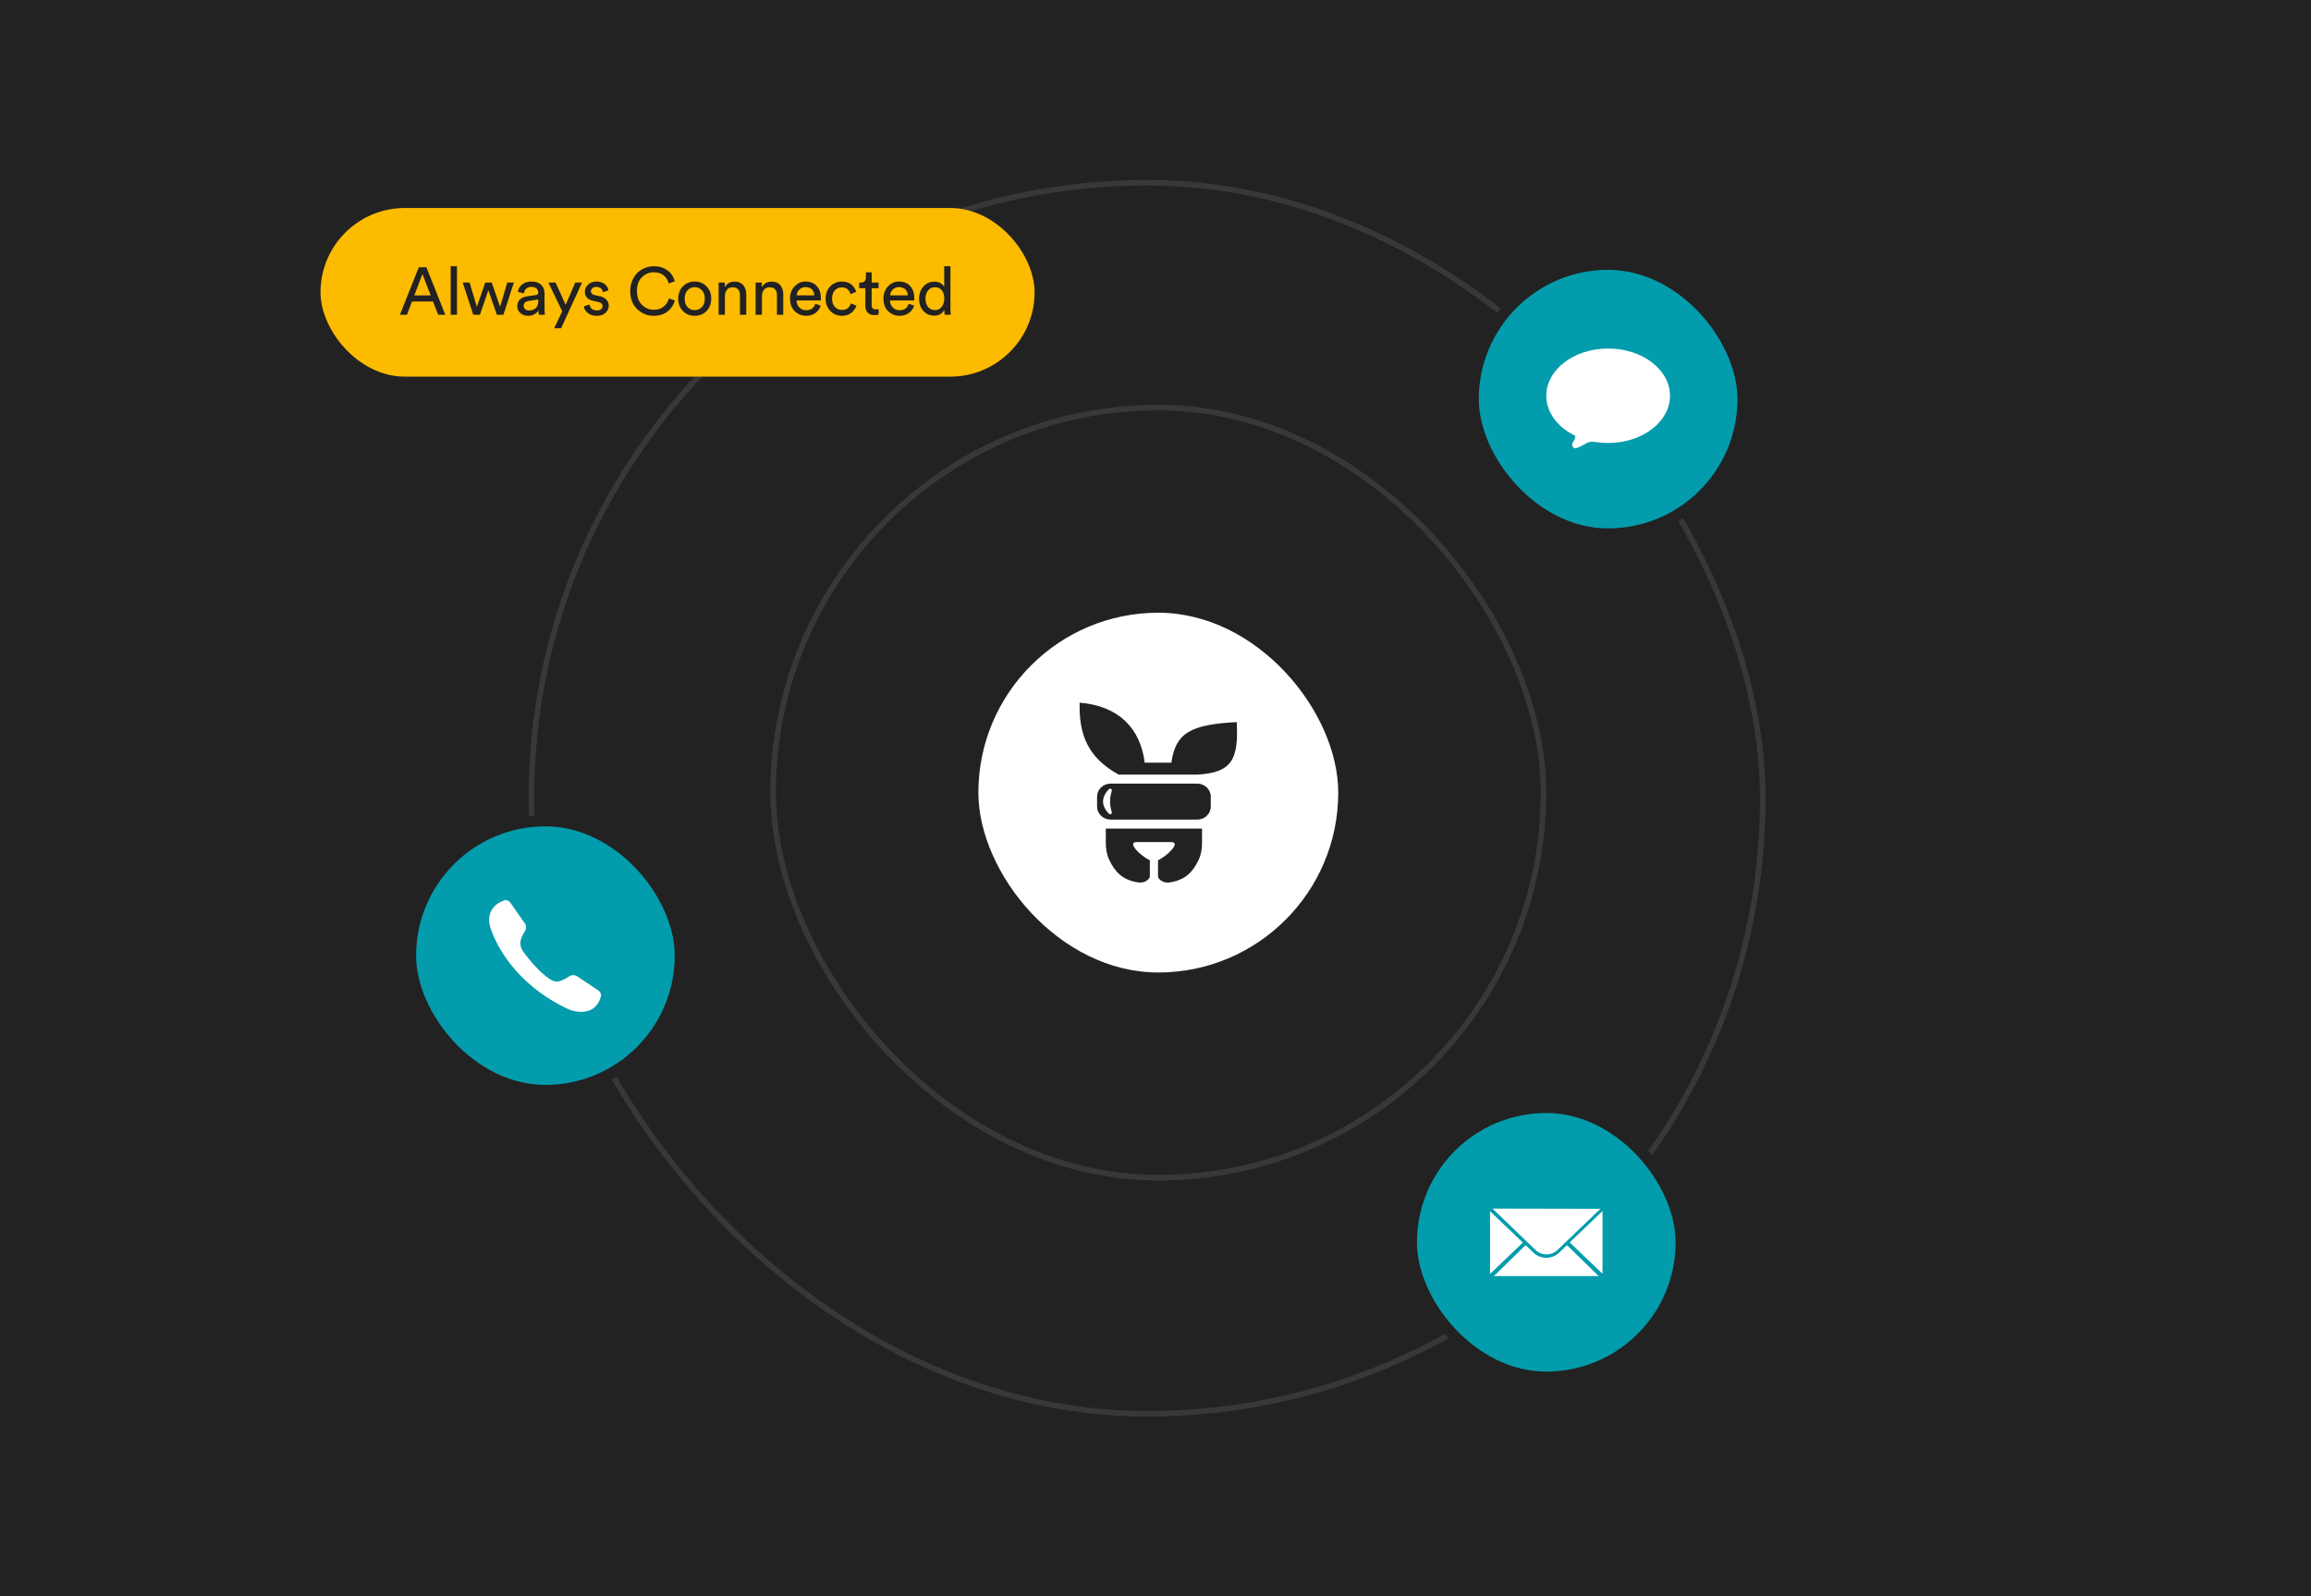 <svg width="411" height="284" viewBox="0 0 411 284" fill="none" xmlns="http://www.w3.org/2000/svg">
<path d="M0 0H411V284H0V0Z" fill="#222222"/>
<rect x="137.5" y="72.5" width="137" height="137" rx="68.5" stroke="#383838"/>
<rect x="174" y="109" width="64" height="64" rx="32" fill="white"/>
<path fill-rule="evenodd" clip-rule="evenodd" d="M197.517 139.4C196.188 139.4 195.109 140.444 195.109 141.733V143.467C195.109 144.755 196.188 145.8 197.517 145.8H212.924C214.254 145.8 215.333 144.755 215.333 143.467V141.733C215.333 140.444 214.254 139.4 212.924 139.4H197.517ZM197.245 140.373C197.475 140.147 197.822 140.421 197.722 140.722C197.523 141.318 197.418 141.938 197.418 142.576C197.418 143.214 197.523 143.834 197.722 144.429C197.822 144.731 197.475 145.005 197.245 144.779C196.601 144.147 196.174 143.39 196.174 142.576C196.174 141.762 196.601 141.005 197.245 140.373Z" fill="#222222"/>
<path d="M219.945 128.456C211.894 128.89 209.065 130.276 208.33 135.673H203.586C202.789 129.482 198.901 125.572 192.009 125C191.87 130.568 193.377 134.733 198.955 137.8H212.923C219.102 137.459 220.299 135.086 219.945 128.456Z" fill="#222222"/>
<path d="M196.664 147.4V149.934C196.664 150.971 196.824 152.013 197.266 152.952C198.299 155.148 199.647 156.504 202.262 156.957C202.903 157.068 203.742 157.004 204.337 156.294C204.446 156.163 204.492 155.994 204.492 155.824V153.03C202.918 152.331 200.294 149.8 202.174 149.8H208.266C210.146 149.8 207.522 152.331 205.948 153.03V155.824C205.948 155.994 205.994 156.163 206.103 156.294C206.698 157.004 207.537 157.068 208.178 156.957C210.793 156.504 212.141 155.148 213.175 152.952C213.616 152.013 213.776 150.971 213.776 149.934V147.4H196.664Z" fill="#222222"/>
<rect x="94.5" y="32.5" width="219" height="219" rx="109.5" stroke="#383838"/>
<rect x="57" y="37" width="127" height="30" rx="15" fill="#FDBB00"/>
<path d="M77.931 56L77.013 53.638H73.267L72.372 56H71.119L74.484 47.542H75.832L79.196 56H77.931ZM75.128 48.758L73.684 52.552H76.595L75.128 48.758ZM81.275 56H80.153V47.363H81.275V56ZM86.296 50.262H87.454L88.945 54.58L90.209 50.262H91.39L89.529 56H88.372L86.845 51.634L85.354 56H84.173L82.288 50.262H83.517L84.805 54.58L86.296 50.262ZM91.988 54.461C91.988 53.968 92.147 53.574 92.465 53.28C92.783 52.978 93.205 52.791 93.73 52.719L95.281 52.493C95.575 52.453 95.722 52.31 95.722 52.063C95.722 51.761 95.619 51.514 95.412 51.323C95.205 51.133 94.895 51.037 94.481 51.037C94.1 51.037 93.797 51.145 93.575 51.359C93.352 51.566 93.221 51.844 93.181 52.194L92.107 51.944C92.163 51.395 92.413 50.95 92.859 50.608C93.304 50.258 93.837 50.083 94.457 50.083C95.269 50.083 95.869 50.282 96.259 50.679C96.649 51.069 96.844 51.57 96.844 52.182V55.057C96.844 55.4 96.867 55.714 96.915 56H95.817C95.778 55.761 95.758 55.503 95.758 55.224C95.599 55.479 95.364 55.702 95.054 55.893C94.752 56.084 94.37 56.179 93.909 56.179C93.344 56.179 92.883 56.012 92.525 55.678C92.167 55.336 91.988 54.93 91.988 54.461ZM94.064 55.236C94.565 55.236 94.966 55.101 95.269 54.831C95.571 54.56 95.722 54.131 95.722 53.542V53.28L93.968 53.542C93.714 53.582 93.511 53.674 93.36 53.817C93.209 53.96 93.133 54.155 93.133 54.401C93.133 54.624 93.217 54.819 93.384 54.986C93.559 55.153 93.785 55.236 94.064 55.236ZM99.786 58.398H98.558L99.989 55.368L97.52 50.262H98.808L100.597 54.222L102.315 50.262H103.52L99.786 58.398ZM103.827 54.509L104.841 54.151C104.88 54.461 105.016 54.719 105.246 54.926C105.477 55.125 105.787 55.224 106.177 55.224C106.479 55.224 106.718 55.153 106.893 55.01C107.068 54.859 107.155 54.676 107.155 54.461C107.155 54.079 106.909 53.833 106.415 53.721L105.437 53.507C104.992 53.411 104.642 53.22 104.387 52.934C104.133 52.648 104.006 52.302 104.006 51.896C104.006 51.403 104.204 50.977 104.602 50.62C105.008 50.262 105.489 50.083 106.046 50.083C106.411 50.083 106.738 50.138 107.024 50.25C107.31 50.353 107.533 50.492 107.692 50.667C107.851 50.842 107.97 51.005 108.05 51.156C108.129 51.307 108.189 51.463 108.229 51.622L107.239 51.992C107.223 51.896 107.195 51.805 107.155 51.717C107.115 51.622 107.052 51.518 106.964 51.407C106.885 51.296 106.765 51.208 106.606 51.145C106.447 51.073 106.26 51.037 106.046 51.037C105.767 51.037 105.537 51.113 105.354 51.264C105.179 51.415 105.091 51.594 105.091 51.801C105.091 52.166 105.31 52.397 105.747 52.493L106.678 52.695C107.187 52.807 107.577 53.014 107.847 53.316C108.125 53.61 108.265 53.972 108.265 54.401C108.265 54.855 108.078 55.264 107.704 55.63C107.338 55.996 106.825 56.179 106.165 56.179C105.457 56.179 104.904 56.004 104.507 55.654C104.109 55.296 103.882 54.914 103.827 54.509ZM116.283 56.179C115.13 56.179 114.14 55.781 113.313 54.986C112.494 54.191 112.084 53.117 112.084 51.765C112.084 50.858 112.291 50.063 112.704 49.379C113.118 48.695 113.639 48.19 114.267 47.864C114.895 47.53 115.567 47.363 116.283 47.363C117.238 47.363 118.041 47.605 118.693 48.09C119.353 48.568 119.791 49.22 120.005 50.047L118.92 50.429C118.761 49.792 118.455 49.303 118.001 48.961C117.548 48.611 116.975 48.436 116.283 48.436C115.456 48.436 114.748 48.731 114.16 49.319C113.571 49.9 113.277 50.715 113.277 51.765C113.277 52.815 113.571 53.634 114.16 54.222C114.748 54.811 115.456 55.105 116.283 55.105C116.975 55.105 117.552 54.922 118.013 54.556C118.474 54.183 118.797 53.69 118.979 53.077L120.017 53.459C119.787 54.278 119.341 54.938 118.681 55.439C118.029 55.932 117.23 56.179 116.283 56.179ZM122.278 54.64C122.628 54.998 123.053 55.177 123.554 55.177C124.055 55.177 124.477 54.998 124.819 54.64C125.169 54.274 125.344 53.769 125.344 53.125C125.344 52.489 125.169 51.992 124.819 51.634C124.477 51.268 124.055 51.085 123.554 51.085C123.053 51.085 122.628 51.268 122.278 51.634C121.936 51.992 121.765 52.489 121.765 53.125C121.765 53.769 121.936 54.274 122.278 54.64ZM121.443 50.954C121.999 50.373 122.703 50.083 123.554 50.083C124.405 50.083 125.105 50.373 125.654 50.954C126.211 51.526 126.489 52.25 126.489 53.125C126.489 54.008 126.215 54.739 125.666 55.32C125.117 55.893 124.413 56.179 123.554 56.179C122.695 56.179 121.991 55.893 121.443 55.32C120.894 54.739 120.619 54.008 120.619 53.125C120.619 52.25 120.894 51.526 121.443 50.954ZM128.926 52.684V56H127.805V50.262H128.902V51.085C129.284 50.425 129.872 50.095 130.668 50.095C131.328 50.095 131.833 50.305 132.183 50.727C132.541 51.148 132.72 51.693 132.72 52.361V56H131.598V52.552C131.598 51.59 131.153 51.109 130.262 51.109C129.841 51.109 129.51 51.26 129.272 51.562C129.041 51.856 128.926 52.23 128.926 52.684ZM135.506 52.684V56H134.384V50.262H135.482V51.085C135.864 50.425 136.452 50.095 137.247 50.095C137.908 50.095 138.413 50.305 138.762 50.727C139.12 51.148 139.299 51.693 139.299 52.361V56H138.178V52.552C138.178 51.59 137.733 51.109 136.842 51.109C136.42 51.109 136.09 51.26 135.852 51.562C135.621 51.856 135.506 52.23 135.506 52.684ZM141.692 52.54H144.829C144.813 52.111 144.67 51.761 144.4 51.49C144.129 51.212 143.748 51.073 143.254 51.073C142.809 51.073 142.443 51.22 142.157 51.514C141.871 51.801 141.715 52.143 141.692 52.54ZM144.996 54.032L145.963 54.366C145.796 54.898 145.485 55.336 145.032 55.678C144.579 56.012 144.03 56.179 143.386 56.179C142.582 56.179 141.898 55.905 141.334 55.356C140.777 54.799 140.499 54.051 140.499 53.113C140.499 52.238 140.769 51.514 141.31 50.942C141.851 50.369 142.495 50.083 143.242 50.083C144.109 50.083 144.785 50.357 145.271 50.906C145.756 51.447 145.998 52.174 145.998 53.089C145.998 53.232 145.99 53.352 145.974 53.447H141.656C141.664 53.956 141.831 54.373 142.157 54.7C142.491 55.026 142.9 55.189 143.386 55.189C144.205 55.189 144.742 54.803 144.996 54.032ZM149.72 51.121C149.235 51.121 148.822 51.296 148.48 51.645C148.146 51.995 147.979 52.489 147.979 53.125C147.979 53.753 148.146 54.246 148.48 54.604C148.822 54.962 149.239 55.141 149.732 55.141C150.21 55.141 150.571 55.022 150.818 54.783C151.072 54.544 151.243 54.27 151.331 53.96L152.321 54.389C152.162 54.867 151.86 55.284 151.414 55.642C150.977 56 150.416 56.179 149.732 56.179C148.897 56.179 148.205 55.889 147.656 55.308C147.108 54.727 146.833 54 146.833 53.125C146.833 52.234 147.108 51.506 147.656 50.942C148.205 50.369 148.893 50.083 149.72 50.083C150.42 50.083 150.985 50.262 151.414 50.62C151.852 50.977 152.138 51.407 152.273 51.908L151.259 52.337C151.172 52.003 151.005 51.717 150.758 51.478C150.512 51.24 150.166 51.121 149.72 51.121ZM155.021 48.448V50.262H156.261V51.276H155.021V54.258C155.021 54.529 155.08 54.727 155.2 54.855C155.327 54.982 155.534 55.046 155.82 55.046C155.987 55.046 156.134 55.03 156.261 54.998V55.952C156.07 56.024 155.816 56.06 155.498 56.06C155.005 56.06 154.615 55.916 154.329 55.63C154.042 55.344 153.899 54.942 153.899 54.425V51.276H152.802V50.262H153.112C153.406 50.262 153.625 50.182 153.768 50.023C153.919 49.856 153.995 49.641 153.995 49.379V48.448H155.021ZM158.308 52.54H161.446C161.43 52.111 161.287 51.761 161.016 51.49C160.746 51.212 160.364 51.073 159.871 51.073C159.426 51.073 159.06 51.22 158.774 51.514C158.487 51.801 158.332 52.143 158.308 52.54ZM161.613 54.032L162.579 54.366C162.412 54.898 162.102 55.336 161.649 55.678C161.195 56.012 160.647 56.179 160.002 56.179C159.199 56.179 158.515 55.905 157.95 55.356C157.394 54.799 157.115 54.051 157.115 53.113C157.115 52.238 157.386 51.514 157.927 50.942C158.467 50.369 159.112 50.083 159.859 50.083C160.726 50.083 161.402 50.357 161.887 50.906C162.372 51.447 162.615 52.174 162.615 53.089C162.615 53.232 162.607 53.352 162.591 53.447H158.273C158.28 53.956 158.447 54.373 158.774 54.7C159.108 55.026 159.517 55.189 160.002 55.189C160.822 55.189 161.358 54.803 161.613 54.032ZM164.595 53.113C164.595 53.717 164.742 54.211 165.037 54.592C165.339 54.974 165.753 55.165 166.277 55.165C166.779 55.165 167.18 54.97 167.482 54.58C167.785 54.191 167.936 53.694 167.936 53.089C167.936 52.493 167.789 52.011 167.494 51.645C167.2 51.28 166.798 51.097 166.289 51.097C165.78 51.097 165.371 51.284 165.061 51.657C164.75 52.031 164.595 52.516 164.595 53.113ZM167.948 55.224V55.129C167.797 55.423 167.566 55.67 167.256 55.869C166.953 56.06 166.592 56.155 166.17 56.155C165.351 56.155 164.691 55.869 164.19 55.296C163.697 54.715 163.45 53.988 163.45 53.113C163.45 52.278 163.705 51.57 164.214 50.989C164.723 50.401 165.375 50.107 166.17 50.107C166.639 50.107 167.021 50.202 167.315 50.393C167.61 50.576 167.812 50.803 167.924 51.073V47.363H169.033V54.938C169.033 55.328 169.053 55.682 169.093 56H168.007C167.968 55.777 167.948 55.519 167.948 55.224Z" fill="#222222"/>
<rect x="262" y="47" width="48" height="48" rx="24" fill="#039CAC" stroke="#222222" stroke-width="2"/>
<path d="M297 70.404C297 75.045 292.075 78.807 286 78.807C285.233 78.807 284.485 78.747 283.763 78.633C283.218 78.547 282.664 78.554 282.183 78.824C281.703 79.094 281.092 79.46 280.366 79.711C279.75 79.925 279.393 79.228 279.744 78.678C280.137 78.062 280.292 77.593 280.029 77.463C277.003 75.966 275 73.363 275 70.404C275 65.762 279.925 62 286 62C292.075 62 297 65.762 297 70.404Z" fill="white"/>
<rect x="73" y="146" width="48" height="48" rx="24" fill="#039CAC" stroke="#222222" stroke-width="2"/>
<path d="M87.384 165.528C86.168 162.255 88.093 160.709 89.657 160.179C90.077 160.036 90.521 160.232 90.775 160.596L93.347 164.287C93.645 164.714 93.608 165.282 93.32 165.716C92.927 166.311 92.714 166.842 92.599 167.298C92.406 168.066 92.706 168.855 93.184 169.486C95.394 172.401 97.725 174.554 98.892 174.609C99.664 174.645 100.583 174.131 101.2 173.71C101.628 173.418 102.197 173.38 102.628 173.667L106.397 176.181C106.766 176.426 106.971 176.865 106.857 177.292C105.978 180.591 102.743 180.214 101.139 179.559C93.427 175.975 89.145 170.265 87.384 165.528Z" fill="white"/>
<rect x="251" y="197" width="48" height="48" rx="24" fill="#039CAC" stroke="#222222" stroke-width="2"/>
<path fill-rule="evenodd" clip-rule="evenodd" d="M276.965 222.388L284.631 215.039L265.438 215L273.11 222.386C274.172 223.409 275.899 223.41 276.965 222.388ZM285 215.441V226.596L279.17 221.017L285 215.441ZM265 215.471V226.625L270.83 221.046L265 215.471ZM277.101 223.008L278.677 221.505L284.314 227H275.002H265.689L271.32 221.505L272.903 223.008C272.903 223.008 273.702 223.747 275.002 223.762C276.302 223.747 277.101 223.008 277.101 223.008Z" fill="white"/>
</svg>

